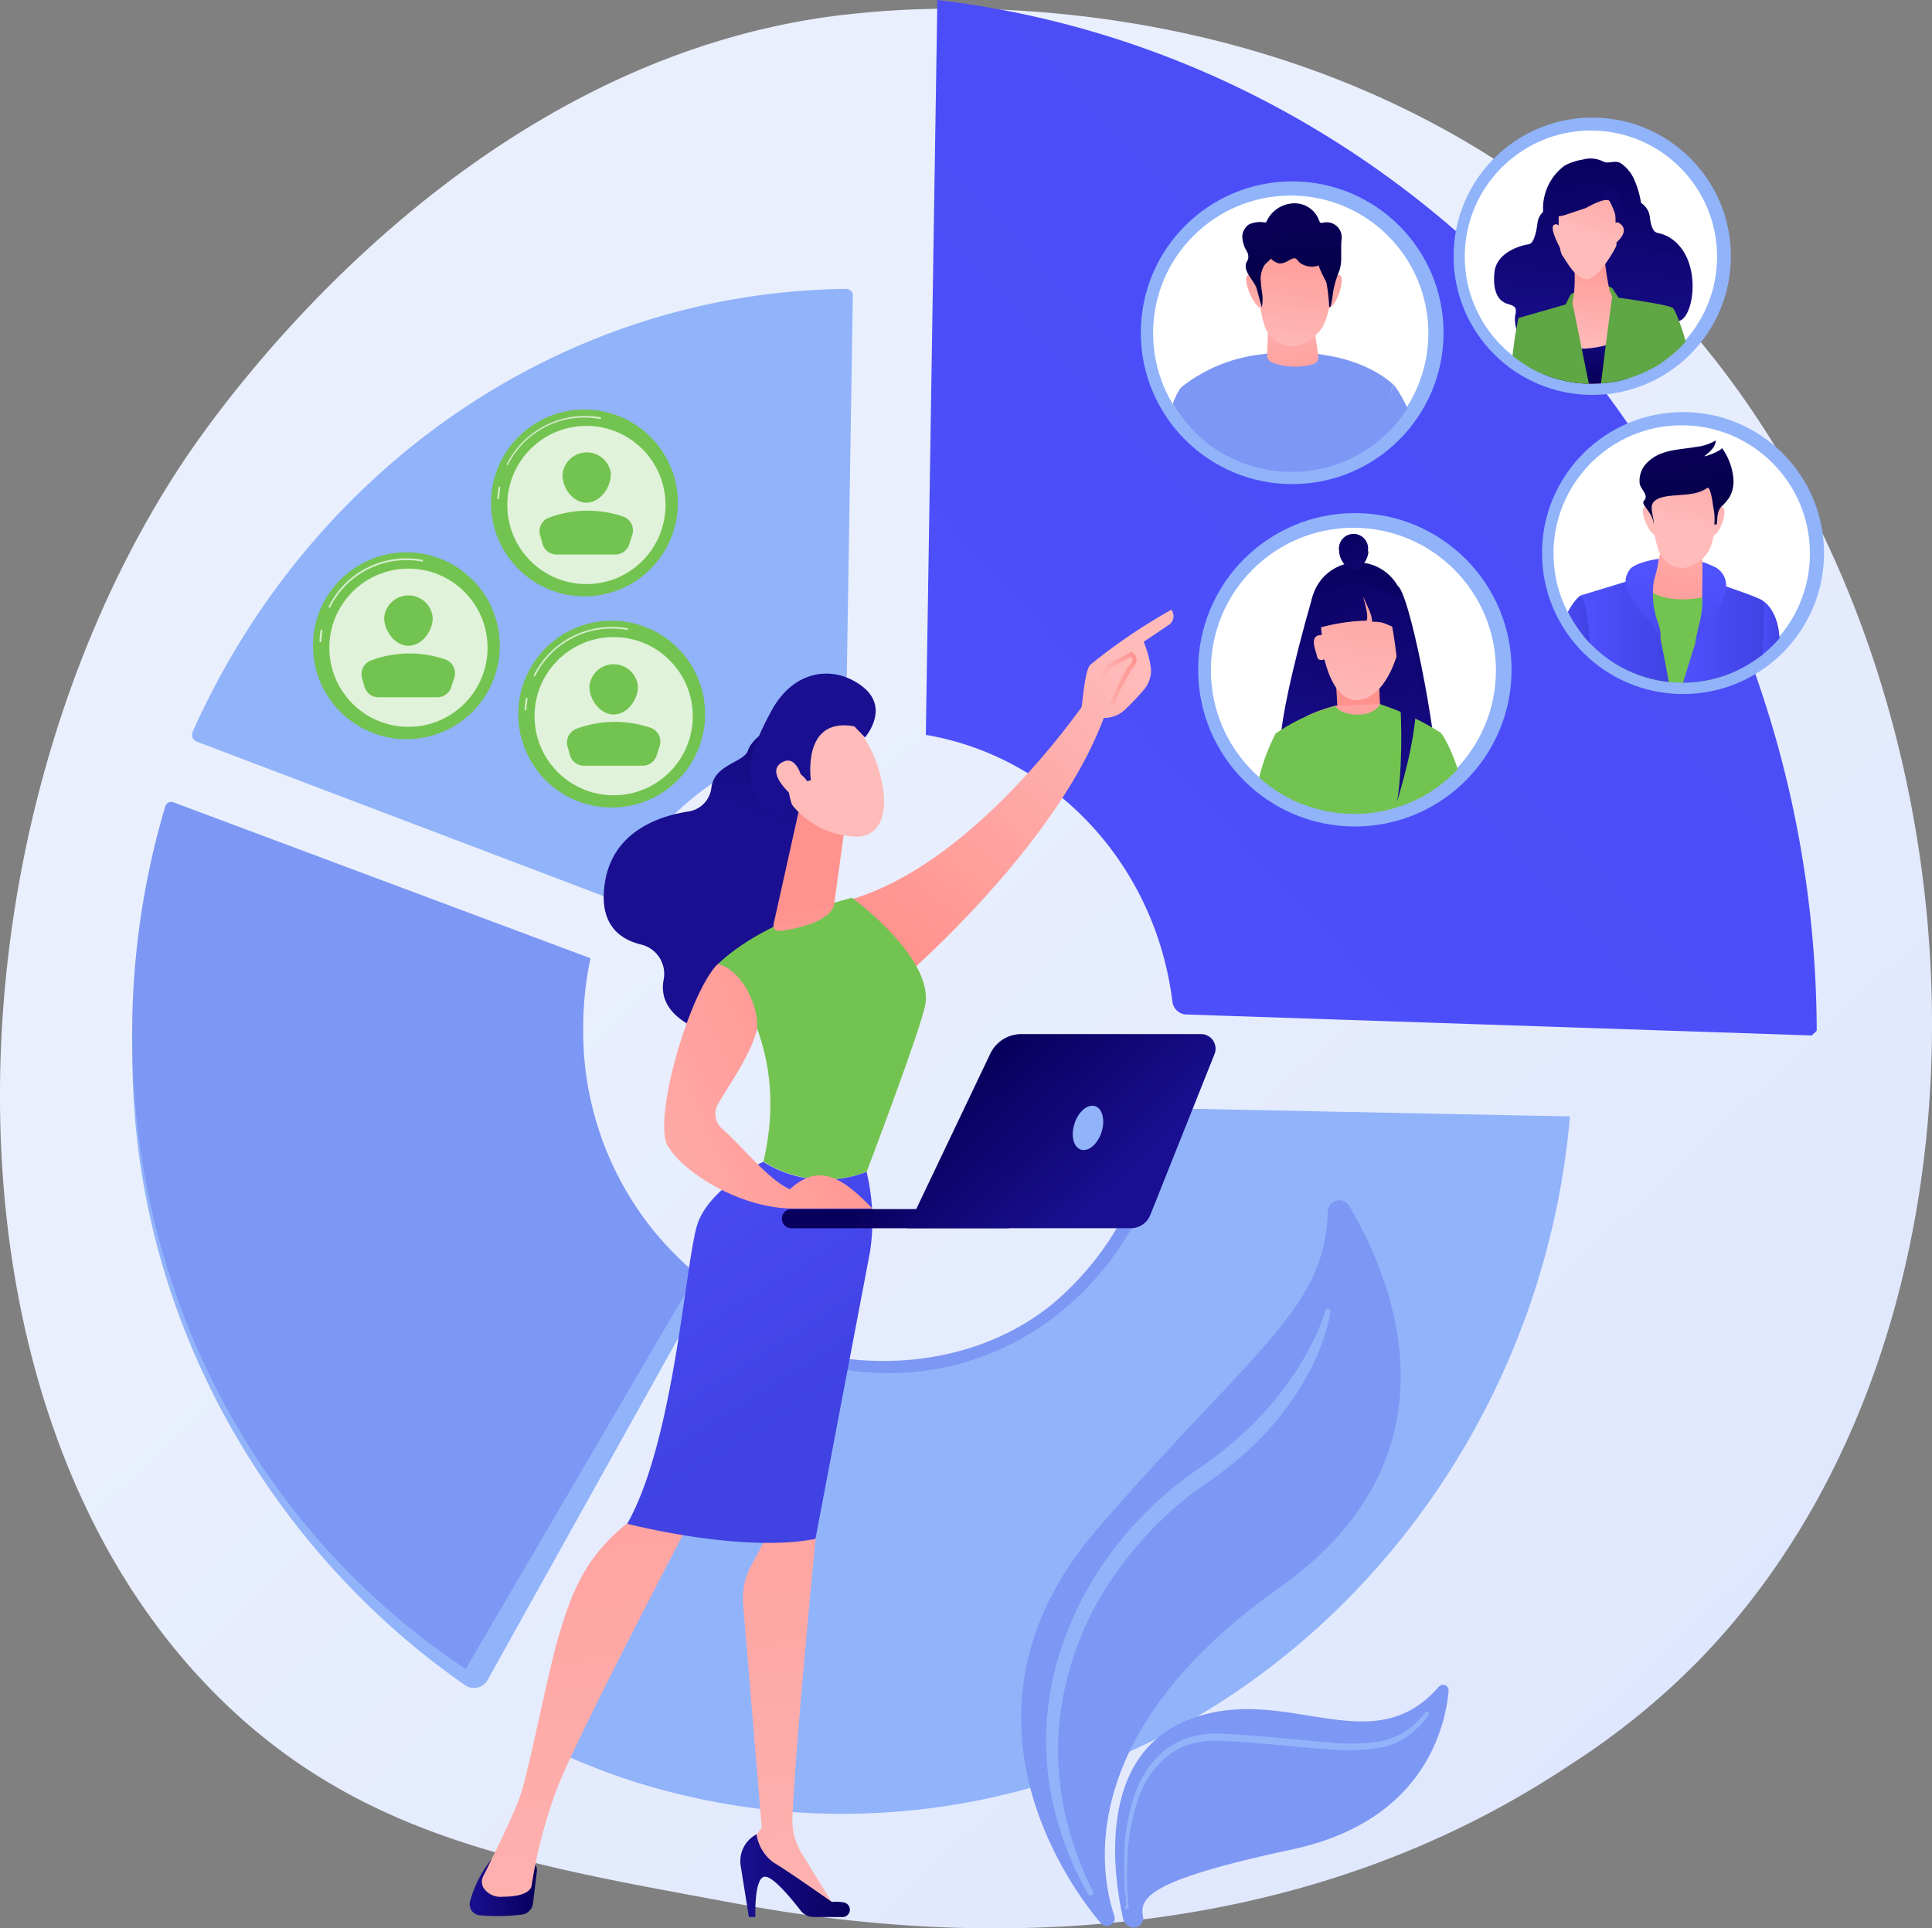 <svg xmlns="http://www.w3.org/2000/svg" xmlns:xlink="http://www.w3.org/1999/xlink" viewBox="0 0 264.46 263.98"><rect x="0" y="0" width="264.46" height="263.98" fill="#808080" stroke="none"/><defs><style>.cls-1{fill:none;}.cls-2{fill:url(#linear-gradient);}.cls-3{fill:#91b3fa;}.cls-4{fill:#7d97f4;}.cls-5{fill:url(#linear-gradient-2);}.cls-47,.cls-48,.cls-6{fill:#fff;}.cls-7{clip-path:url(#clip-path);}.cls-8{fill:url(#linear-gradient-3);}.cls-9{fill:url(#linear-gradient-4);}.cls-10{fill:url(#linear-gradient-5);}.cls-11{fill:url(#linear-gradient-6);}.cls-12{fill:url(#linear-gradient-7);}.cls-13{clip-path:url(#clip-path-2);}.cls-14{fill:url(#linear-gradient-8);}.cls-15{fill:url(#linear-gradient-9);}.cls-16{fill:url(#linear-gradient-10);}.cls-17{fill:#5fa644;}.cls-18{fill:url(#linear-gradient-11);}.cls-19{fill:url(#linear-gradient-12);}.cls-20{fill:url(#linear-gradient-13);}.cls-21{fill:url(#linear-gradient-14);}.cls-22{fill:url(#linear-gradient-15);}.cls-23{fill:url(#linear-gradient-16);}.cls-24{clip-path:url(#clip-path-3);}.cls-25{fill:url(#linear-gradient-17);}.cls-26{fill:url(#linear-gradient-18);}.cls-27{fill:url(#linear-gradient-19);}.cls-28{fill:url(#linear-gradient-20);}.cls-29{fill:url(#linear-gradient-21);}.cls-30{fill:url(#linear-gradient-22);}.cls-31{fill:url(#linear-gradient-23);}.cls-32{fill:url(#linear-gradient-24);}.cls-33{fill:#73c351;}.cls-34{fill:url(#linear-gradient-25);}.cls-35{clip-path:url(#clip-path-4);}.cls-36{fill:url(#linear-gradient-26);}.cls-37{fill:url(#linear-gradient-27);}.cls-38{fill:url(#linear-gradient-28);}.cls-39{fill:url(#linear-gradient-29);}.cls-40{fill:url(#linear-gradient-30);}.cls-41{fill:url(#linear-gradient-31);}.cls-42{fill:url(#linear-gradient-32);}.cls-43{fill:url(#linear-gradient-33);}.cls-44{fill:url(#linear-gradient-34);}.cls-45{fill:url(#linear-gradient-35);}.cls-46{fill:url(#linear-gradient-36);}.cls-47{opacity:0.7;}.cls-48{opacity:0.78;}.cls-49{fill:url(#linear-gradient-37);}.cls-50{fill:url(#linear-gradient-38);}.cls-51{fill:url(#linear-gradient-39);}.cls-52{fill:url(#linear-gradient-40);}.cls-53{fill:url(#linear-gradient-41);}.cls-54{fill:url(#linear-gradient-42);}.cls-55{fill:url(#linear-gradient-43);}.cls-56{fill:url(#linear-gradient-44);}.cls-57{fill:url(#linear-gradient-45);}.cls-58{fill:url(#linear-gradient-46);}.cls-59{fill:url(#linear-gradient-47);}.cls-60{fill:url(#linear-gradient-48);}.cls-61{fill:url(#linear-gradient-49);}.cls-62{fill:url(#linear-gradient-50);}.cls-63{fill:url(#linear-gradient-51);}.cls-64{fill:url(#linear-gradient-52);}</style><linearGradient id="linear-gradient" x1="288.63" y1="306.84" x2="102.16" y2="108.34" gradientUnits="userSpaceOnUse"><stop offset="0" stop-color="#dae3fe"/><stop offset="1" stop-color="#e9effd"/></linearGradient><linearGradient id="linear-gradient-2" x1="49.2" y1="199.3" x2="613.29" y2="-321.97" gradientUnits="userSpaceOnUse"><stop offset="0" stop-color="#4f52ff"/><stop offset="1" stop-color="#4042e2"/></linearGradient><clipPath id="clip-path"><circle class="cls-1" cx="176.79" cy="45.76" r="18.84"/></clipPath><linearGradient id="linear-gradient-3" x1="176.35" y1="39.23" x2="177.51" y2="57.13" gradientUnits="userSpaceOnUse"><stop offset="0" stop-color="#febbba"/><stop offset="1" stop-color="#ff928e"/></linearGradient><linearGradient id="linear-gradient-4" x1="176.44" y1="48.58" x2="177.93" y2="29.74" xlink:href="#linear-gradient-3"/><linearGradient id="linear-gradient-5" x1="181.71" y1="49" x2="183.2" y2="30.16" xlink:href="#linear-gradient-3"/><linearGradient id="linear-gradient-6" x1="171.05" y1="48.15" x2="172.54" y2="29.32" xlink:href="#linear-gradient-3"/><linearGradient id="linear-gradient-7" x1="176.56" y1="30.49" x2="178.98" y2="49.2" gradientUnits="userSpaceOnUse"><stop offset="0" stop-color="#090056"/><stop offset="1" stop-color="#020039"/></linearGradient><clipPath id="clip-path-2"><circle class="cls-1" cx="217.87" cy="35.27" r="17.27"/></clipPath><linearGradient id="linear-gradient-8" x1="218.42" y1="20.37" x2="216.54" y2="50.85" gradientUnits="userSpaceOnUse"><stop offset="0" stop-color="#09005d"/><stop offset="1" stop-color="#1a0f91"/></linearGradient><linearGradient id="linear-gradient-9" x1="211.82" y1="19.96" x2="209.93" y2="50.44" xlink:href="#linear-gradient-8"/><linearGradient id="linear-gradient-10" x1="226.03" y1="20.84" x2="224.14" y2="51.32" xlink:href="#linear-gradient-8"/><linearGradient id="linear-gradient-11" x1="213.53" y1="31.38" x2="218.49" y2="15.53" xlink:href="#linear-gradient-3"/><linearGradient id="linear-gradient-12" x1="220.86" y1="33.68" x2="225.82" y2="17.83" xlink:href="#linear-gradient-3"/><linearGradient id="linear-gradient-13" x1="217.53" y1="47.82" x2="219.82" y2="32.5" xlink:href="#linear-gradient-3"/><linearGradient id="linear-gradient-14" x1="216.43" y1="51.13" x2="217.53" y2="43.74" xlink:href="#linear-gradient-8"/><linearGradient id="linear-gradient-15" x1="216.89" y1="32.43" x2="221.85" y2="16.58" xlink:href="#linear-gradient-3"/><linearGradient id="linear-gradient-16" x1="211.82" y1="19.6" x2="231.91" y2="51.63" xlink:href="#linear-gradient-8"/><clipPath id="clip-path-3"><circle class="cls-1" cx="185.37" cy="91.91" r="19.51"/></clipPath><linearGradient id="linear-gradient-17" x1="187.77" y1="75.81" x2="179.34" y2="107.99" xlink:href="#linear-gradient-8"/><linearGradient id="linear-gradient-18" x1="185.81" y1="75.3" x2="177.38" y2="107.47" xlink:href="#linear-gradient-8"/><linearGradient id="linear-gradient-19" x1="196.91" y1="78.21" x2="188.48" y2="110.38" xlink:href="#linear-gradient-8"/><linearGradient id="linear-gradient-20" x1="-10190.52" y1="1327.71" x2="-10193.5" y2="1349.16" gradientTransform="matrix(-0.97, 0.24, 0.24, 0.97, -10033.82, 1206.8)" xlink:href="#linear-gradient-3"/><linearGradient id="linear-gradient-21" x1="183.95" y1="97.77" x2="189.46" y2="67.14" xlink:href="#linear-gradient-3"/><linearGradient id="linear-gradient-22" x1="-9555.58" y1="84.05" x2="-9558.56" y2="105.5" gradientTransform="matrix(-1, 0, 0, 1, -9371.81, 0)" xlink:href="#linear-gradient-3"/><linearGradient id="linear-gradient-23" x1="-128.53" y1="-357.19" x2="-100.91" y2="-317.97" gradientTransform="translate(273.9 439.27) rotate(5.22)" xlink:href="#linear-gradient-8"/><linearGradient id="linear-gradient-24" x1="183.3" y1="71.86" x2="193.26" y2="89.19" xlink:href="#linear-gradient-8"/><linearGradient id="linear-gradient-25" x1="176.18" y1="73.88" x2="203.8" y2="113.11" xlink:href="#linear-gradient-8"/><clipPath id="clip-path-4"><circle class="cls-1" cx="230.3" cy="75.91" r="17.55"/></clipPath><linearGradient id="linear-gradient-26" x1="240.43" y1="88.77" x2="243.75" y2="88.77" xlink:href="#linear-gradient-2"/><linearGradient id="linear-gradient-27" x1="216.35" y1="87" x2="228.7" y2="87" xlink:href="#linear-gradient-2"/><linearGradient id="linear-gradient-28" x1="211.36" y1="88.39" x2="217.75" y2="88.39" xlink:href="#linear-gradient-2"/><linearGradient id="linear-gradient-29" x1="229.9" y1="87.51" x2="241.48" y2="87.51" xlink:href="#linear-gradient-2"/><linearGradient id="linear-gradient-30" x1="233.76" y1="62.64" x2="227.47" y2="91.65" xlink:href="#linear-gradient-3"/><linearGradient id="linear-gradient-31" x1="229.98" y1="72" x2="234.01" y2="52.74" xlink:href="#linear-gradient-3"/><linearGradient id="linear-gradient-32" x1="234.65" y1="72.98" x2="238.68" y2="53.71" xlink:href="#linear-gradient-3"/><linearGradient id="linear-gradient-33" x1="225.95" y1="71.16" x2="229.98" y2="51.89" xlink:href="#linear-gradient-3"/><linearGradient id="linear-gradient-34" x1="230.47" y1="62.83" x2="232.35" y2="77.37" xlink:href="#linear-gradient-7"/><linearGradient id="linear-gradient-35" x1="225.22" y1="78.46" x2="224.16" y2="95.42" xlink:href="#linear-gradient-2"/><linearGradient id="linear-gradient-36" x1="234.5" y1="79.29" x2="233.47" y2="95.72" xlink:href="#linear-gradient-2"/><linearGradient id="linear-gradient-37" x1="-10013.77" y1="84.3" x2="-10002.93" y2="111.5" gradientTransform="matrix(-1, 0, 0, 1, -9900.64, 0)" xlink:href="#linear-gradient-8"/><linearGradient id="linear-gradient-38" x1="-10094.95" y1="-968.72" x2="-10074.92" y2="-923.13" gradientTransform="matrix(-0.98, -0.21, -0.21, 0.98, -9934.2, -1073.95)" xlink:href="#linear-gradient-3"/><linearGradient id="linear-gradient-39" x1="-9974.13" y1="258.46" x2="-9964.93" y2="258.46" gradientTransform="matrix(-1, 0, 0, 1, -9900.64, 0)" xlink:href="#linear-gradient-8"/><linearGradient id="linear-gradient-40" x1="-10012.99" y1="294.72" x2="-9999.75" y2="140.05" gradientTransform="matrix(-1, 0, 0, 1, -9900.64, 0)" xlink:href="#linear-gradient-3"/><linearGradient id="linear-gradient-41" x1="-10016.85" y1="256.78" x2="-10001.97" y2="256.78" gradientTransform="matrix(-1, 0, 0, 1, -9900.64, 0)" xlink:href="#linear-gradient-8"/><linearGradient id="linear-gradient-42" x1="-9986.37" y1="297.02" x2="-9973.13" y2="142.31" gradientTransform="matrix(-1, 0, 0, 1, -9900.64, 0)" xlink:href="#linear-gradient-3"/><linearGradient id="linear-gradient-43" x1="-9976.21" y1="141.76" x2="-10009.3" y2="194.7" gradientTransform="matrix(-1, 0, 0, 1, -9900.64, 0)" xlink:href="#linear-gradient-2"/><linearGradient id="linear-gradient-44" x1="-10014.44" y1="142.26" x2="-10011.95" y2="124.08" gradientTransform="matrix(-1, 0, 0, 1, -9900.64, 0)" xlink:href="#linear-gradient-3"/><linearGradient id="linear-gradient-45" x1="-10081.62" y1="-872.67" x2="-10059.93" y2="-911.27" gradientTransform="matrix(-0.98, -0.19, -0.19, 0.98, -9940.39, -982.49)" xlink:href="#linear-gradient-3"/><linearGradient id="linear-gradient-46" x1="-10076.95" y1="-906.29" x2="-10066.11" y2="-879.08" gradientTransform="matrix(-0.98, -0.19, -0.19, 0.98, -9940.39, -982.49)" xlink:href="#linear-gradient-8"/><linearGradient id="linear-gradient-47" x1="-10077" y1="-870.07" x2="-10055.31" y2="-908.68" gradientTransform="matrix(-0.98, -0.19, -0.19, 0.98, -9940.39, -982.49)" xlink:href="#linear-gradient-3"/><linearGradient id="linear-gradient-48" x1="-10098.91" y1="-966.98" x2="-10078.88" y2="-921.39" gradientTransform="matrix(-0.98, -0.21, -0.21, 0.98, -9934.2, -1073.95)" xlink:href="#linear-gradient-3"/><linearGradient id="linear-gradient-49" x1="150.19" y1="92.85" x2="155.59" y2="92.85" xlink:href="#linear-gradient-3"/><linearGradient id="linear-gradient-50" x1="-11311.33" y1="-125.67" x2="-11335.17" y2="-119.13" gradientTransform="matrix(-1, -0.05, -0.05, 1, -11200.79, -272.97)" xlink:href="#linear-gradient-8"/><linearGradient id="linear-gradient-51" x1="-11293.44" y1="145.08" x2="-11310.26" y2="162.86" gradientTransform="matrix(-1, 0, 0, 1, -11157.94, 0)" xlink:href="#linear-gradient-8"/><linearGradient id="linear-gradient-52" x1="68.13" y1="165.79" x2="120.12" y2="144.04" xlink:href="#linear-gradient-3"/></defs><g id="Layer_2" data-name="Layer 2"><g id="Capa_1" data-name="Capa 1"><path class="cls-2" d="M232.64,227.2a101,101,0,0,1-17.75,14.41c-46,30.71-98.57,21.86-114.83,18.84-26.22-4.88-48.36-8.33-67.38-25.51-43.22-39.05-41.12-120.5-8.09-171,3.92-6,36.89-54.86,89.58-61.75,1.29-.17,2.25-.26,3.09-.35C125.41,1,175.92-3.54,217.1,31A122.56,122.56,0,0,1,241.28,58.4C273.45,108.08,273.56,185,232.64,227.2Z"/><path class="cls-3" d="M83.67,123.07c6.4-12.43,18.3-21.19,32.12-22.75l.95-59.85a.91.91,0,0,0-.92-.92c-39,.42-73.39,24.68-89.45,60.63a1,1,0,0,0,.56,1.34Z"/><path class="cls-4" d="M160.71,151.74A1.8,1.8,0,0,0,159,153c-.67,2.14-1.89,6.25-2.09,6.77a55.21,55.21,0,0,1-3.46,7.34,40.45,40.45,0,0,1-9.56,11.54c-9.92,8-24.17,9.52-36.06,5.55l-1-.36a1.33,1.33,0,0,0-1.64.6l-30,54.68c14.56,7.3,28.26,9.21,45.45,8.11,49.94-3.2,89.16-43.75,93.51-94Z"/><path class="cls-3" d="M160.71,151.74c-3.25,20-18,35.55-38,36.23a45.7,45.7,0,0,1-17.31-3.12,1.13,1.13,0,0,0-1.39.48l-30.81,53a93.67,93.67,0,0,0,48.19,9.77c49.94-3.2,89.15-45,93.51-95.27Z"/><path class="cls-3" d="M66.73,230l29.84-53.53a.91.91,0,0,0-.21-1.13c-9.18-7.73-16.53-18.11-16.53-31.56,0-3.31-1.47-8.14-.8-11.26L22.92,112.44a108.87,108.87,0,0,0-4.8,32.09c0,36.12,19.19,67.9,45.55,86.16A2.13,2.13,0,0,0,66.73,230Z"/><path class="cls-4" d="M63.75,228.46,94.67,175.6a1.64,1.64,0,0,0-.32-2,43.38,43.38,0,0,1-14.52-32.76,45.82,45.82,0,0,1,1-9.66l-57.1-21.35a.84.84,0,0,0-1.1.54,109.15,109.15,0,0,0-4.54,31.24C18.12,178.56,36.4,210.43,63.75,228.46Z"/><path class="cls-5" d="M126.73,100.6c17.7,3,31.43,17.86,33.75,36.49a2,2,0,0,0,2,1.79L248,141.75l.68-.65C248.45,69.48,197.1,8.12,128.31,0Z"/><circle class="cls-3" cx="176.88" cy="45.55" r="20.72"/><circle class="cls-6" cx="176.68" cy="45.61" r="18.84"/><g class="cls-7"><path class="cls-4" d="M166.41,64.11c.3-1.38.53-2.28.53-2.28L161.71,53S160,54.67,159,62.15a1.73,1.73,0,0,0,1.71,2Z"/><path class="cls-4" d="M194.74,62.12c-1.45-6.48-4-9.5-4-9.5l-3.28,10.86s.1.21.25.63h5.48A1.63,1.63,0,0,0,194.74,62.12Z"/><path class="cls-4" d="M166.37,64.11c5.39,2,12.7,1.7,21.24,0a27.79,27.79,0,0,1,.83-2.74l2.26-8.75c-3.16-2.83-7.6-3.77-9.31-4a23.44,23.44,0,0,0-8.6-.12A21.44,21.44,0,0,0,161.71,53l3.89,8.87A16.65,16.65,0,0,1,166.37,64.11Z"/><path class="cls-8" d="M173.59,44.2l-.13,4.42a1,1,0,0,0,.67,1,8.93,8.93,0,0,0,5.69.21,1,1,0,0,0,.64-1.09l-.66-4.52Z"/><path class="cls-9" d="M172,36.78s.26,6,1.29,8.31a4.25,4.25,0,0,0,3.9,2.33A6,6,0,0,0,181,44.83c1.3-2.08,1.82-8.83,1.82-8.83a9.36,9.36,0,0,0-5.45-2.85C174.29,32.89,172,35.48,172,36.78Z"/><path class="cls-10" d="M181.73,38.93s1.19-1.78,1.78-1.19-.59,4.47-1.78,4.47S181.73,38.93,181.73,38.93Z"/><path class="cls-11" d="M172.79,39.23s-1.49-2.08-2.08-1.49.89,4.47,2.08,4.47Z"/><path class="cls-12" d="M183.59,35.32c0-.41,0-.82,0-1.3a9.58,9.58,0,0,1,.07-1.42,2.06,2.06,0,0,0-2.56-2.11.47.47,0,0,1-.31,0c-.12,0-.17-.18-.22-.3a3.57,3.57,0,0,0-3.89-2.32,4.22,4.22,0,0,0-3.28,2.38.36.36,0,0,1-.13.19.38.38,0,0,1-.21,0,3.6,3.6,0,0,0-2.11.29,2.13,2.13,0,0,0-.9,1.57,4,4,0,0,0,.56,2,1.55,1.55,0,0,1,.23,1.19,2.21,2.21,0,0,1-.18.34c-.64,1.27,1,2.52,1.35,3.66l.71,2.59a6.67,6.67,0,0,0,.09-1.67,20.37,20.37,0,0,1-.25-2.31,3.72,3.72,0,0,1,.41-1.6c.24-.48.69-.69,1-1.1a2.11,2.11,0,0,0,1.07.65,1.74,1.74,0,0,0,.78-.1c.39-.12.94-.56,1.31-.59s.5.36.75.57a2.78,2.78,0,0,0,2.68.39c-.19.08.92,2.16,1,2.35a22.17,22.17,0,0,1,.38,3.35c.09.07.19-.07.22-.17.2-.75.26-1.53.4-2.3a14.77,14.77,0,0,1,.78-2.5A5.49,5.49,0,0,0,183.59,35.32Z"/></g><circle class="cls-3" cx="217.95" cy="35.08" r="18.98"/><circle class="cls-6" cx="217.77" cy="35.14" r="17.27"/><g class="cls-13"><path class="cls-14" d="M214.07,31.39c-1.09,0-2.23.14-2.65-1.18a7.25,7.25,0,0,1,2.76-7.54,7.6,7.6,0,0,1,2.46-.82,3.83,3.83,0,0,1,2.77.24c.84.44,1.65-.28,2.51.3a5.23,5.23,0,0,1,1.69,2,12.51,12.51,0,0,1,1,3.25,2,2,0,0,1,0,.77,2,2,0,0,1-.29.58,4.46,4.46,0,0,1-3.81,2.36Z"/><path class="cls-15" d="M213.85,27s.2.42-1.09,1.06c-.72.36-2.11.9-2.3,2.45-.09.81-.41,2.79-1.17,2.92-1.91.3-4.48,1.49-4.72,3.8-.27,2.65.49,4,1.84,4.39,1,.26,1.25.53,1,1.57s.58,4.62,2.24,5.54c3.73,2.06,7-7.33,7-7.33l.76-12.12Z"/><path class="cls-16" d="M222.39,26s-.2.44,1.11,1.13c.73.38,2.15.94,2.34,2.59.09.85.32,2.05,1.1,2.18,1.94.33,4.19,2.21,4.66,5.88.37,2.8-.43,5.81-1.8,6.18-1,.27-.94-.27-.73.84s-.27.65-2,1.63c-3.8,2.18-7.59-5.17-7.59-5.17l-.78-12.84Z"/><path class="cls-17" d="M217.31,39.42s2.88-.74,3.5.17c.3,1.53.46,3,.46,3l-3.32.62-2.2-.5-.52-.31L215,40.29A8.5,8.5,0,0,1,217.31,39.42Z"/><path class="cls-18" d="M213.85,31.72s-.46-1.39-1.15-.93,1,3.42,1,3.42Z"/><path class="cls-19" d="M220.81,31.72s0-2.09,1.15-.93-1.15,2.78-1.15,2.78Z"/><path class="cls-17" d="M231.72,50.65c-1-4.68-2.36-8.34-2.8-8.55l-2.63,6.51A16.73,16.73,0,0,0,225.8,53h4A1.92,1.92,0,0,0,231.72,50.65Z"/><path class="cls-17" d="M211.47,53c.12-2.1.07-3.41.07-3.41l-3.71-6a53.34,53.34,0,0,0-.93,6.71l-.06.69a1.88,1.88,0,0,0,1.87,2Z"/><path class="cls-20" d="M216.6,53h4l1.09-11.51s-.92-.24-1.39-1.86a33.1,33.1,0,0,1-.69-4.87l-4.17.93s.46,4.41-.47,6.5Z"/><path class="cls-21" d="M222.82,53l.58-7.26c-4.23,2.53-8.58,2.4-13,1.06l1.25,6.2Z"/><path class="cls-17" d="M217.59,53C216.34,46.91,215,40.3,215,40.3l-.69,1.38-6.49,1.86c.32,1.49,1.29,5.57,2.26,9.42Z"/><path class="cls-17" d="M226.86,53c.35-1.86.65-3.3.65-3.3l1.41-7.56c-.45-.44-7.37-1.39-7.37-1.39l-.74-1.11s-.93,6.73-1.72,13.36Z"/><path class="cls-22" d="M213.39,28.47s-.23,5.56.46,6.49,1.63,3,3.25,3.24,4.17-4.4,4.17-4.63-.23-6.26-.23-6.26S216.17,23.37,213.39,28.47Z"/><path class="cls-23" d="M212.46,27.55s-.92,2.78,1.86,1.85l2.78-.93s2.78-1.62,3.24-.92a11.07,11.07,0,0,1,.93,2.4s.93-2.4,0-3.8S214.55,23.61,212.46,27.55Z"/></g><circle class="cls-3" cx="185.46" cy="91.69" r="21.45"/><circle class="cls-6" cx="185.26" cy="91.76" r="19.51"/><g class="cls-24"><circle class="cls-25" cx="185.8" cy="83.35" r="6.36"/><path class="cls-26" d="M179.69,81.57c-2.8,9.68-4.71,18.48-4.4,21l8.16-.86,1-17.9Z"/><path class="cls-27" d="M188.72,80.57l-1.12,21.88,9.23,4.92c-.19-7.48-4-26.69-5.58-27.21Z"/><polygon class="cls-28" points="188.72 92.42 188.99 98.38 183.21 99.25 182.85 93 188.72 92.42"/><path class="cls-29" d="M191.46,88.83s-1.38,6.19-5.13,6.93-4.86-5.08-5.06-5.5c0,0-.84.39-1-.44s-1.18-2.93.68-2.89a5.64,5.64,0,0,1,.28-3.1c.65-1,1.95-3.48,4.63-2.8S192.8,84,191.46,88.83Z"/><path class="cls-30" d="M188.9,96.39l3.67,1.94-4.8,5.27L178.89,98a23.92,23.92,0,0,1,3.9-1.39Z"/><path class="cls-31" d="M181.14,81.4c-1.25,1.75-.26,3.3-.6,4.56a26.28,26.28,0,0,1,6.54-1c.26-.83-.24-2.23-.5-3.33.4,1,1.32,2.64,1.22,3.47,1.66.07,1.32.1,3.18.84l-1.45-5C186.3,79.4,183.51,79.59,181.14,81.4Z"/><path class="cls-32" d="M187.31,75.46c0,1.21-1.14,2.58-2,2.58s-2-1.37-2-2.58a2,2,0,1,1,3.93,0Z"/><path class="cls-33" d="M195.2,111.52l2-11.22a36.9,36.9,0,0,0-8.32-3.91c-.94,2-5.22,1.76-6.11.25a26.92,26.92,0,0,0-8.18,3.79l2.76,11.09Z"/><path class="cls-33" d="M200.73,109.54c-1.63-7-3.51-9.24-3.51-9.24l-3,9.19s.36.73.84,2h4.12A1.61,1.61,0,0,0,200.73,109.54Z"/><path class="cls-33" d="M177.57,111.52a26,26,0,0,1,1.36-3.75l-4.32-7.34a27.13,27.13,0,0,0-2.84,9.28,1.61,1.61,0,0,0,1.6,1.81Z"/><path class="cls-34" d="M189.34,81c2.14,5.42,3.21,20.68,1.9,28.76,2-7,4.6-16,.7-28Z"/></g><circle class="cls-3" cx="230.38" cy="75.71" r="19.3"/><circle class="cls-6" cx="230.2" cy="75.77" r="17.55"/><g class="cls-35"><path class="cls-36" d="M242,95.26a1.76,1.76,0,0,0,1.76-1.78c0-2.8-.08-5.26-.21-6.62-.33-3.47-2.17-4.57-2.17-4.57l-.94,13Z"/><path class="cls-33" d="M237.46,95.26C237.32,88,237.19,82,237.19,82c-3.29-2-15.44-1.77-15.44-1.77s-.84,7-1.81,15.05Z"/><path class="cls-37" d="M217.4,95.26h11.3c-.36-3.52-3.28-16.51-3.28-16.51l-9.07,2.77s.72,8.11.72,10.64C217.07,92.74,217.23,93.86,217.4,95.26Z"/><path class="cls-38" d="M217.74,95.26c0-4.29,0-12.19-1.39-13.73,0,0-1.74.9-3.52,6.72-.51,1.68-1,3.28-1.4,4.8a1.73,1.73,0,0,0,1.67,2.21Z"/><path class="cls-39" d="M241,95.26c.33-6.16.61-12.73.34-13-.51-.5-6.59-2.49-6.59-2.49s-4,12.12-4.88,15.49Z"/><path class="cls-40" d="M225.8,80.9l1.52-5.32h5.56l.76,6.08S228.84,82.92,225.8,80.9Z"/><path class="cls-41" d="M225.8,68.68s.52,5.08,1.4,7.07a3.61,3.61,0,0,0,3.31,2,5,5,0,0,0,3.31-2.2c1.1-1.77,1.55-7.5,1.55-7.5a8,8,0,0,0-4.64-2.43C228.09,65.38,225.8,67.58,225.8,68.68Z"/><path class="cls-42" d="M234.4,70.52s1-1.52,1.52-1-.5,3.8-1.52,3.8S234.4,70.52,234.4,70.52Z"/><path class="cls-43" d="M226.81,70.78S225.55,69,225,69.51s.76,3.8,1.77,3.8Z"/><path class="cls-44" d="M237,67.51a4.65,4.65,0,0,0,.25-2.22,8.35,8.35,0,0,0-1.57-4c.24.24-2,1.2-2.38,1.16.68-.55,1.53-1.19,1.56-2.16a6.79,6.79,0,0,1-2.69.89c-2.34.41-4.85.33-6.65,2.1a3.47,3.47,0,0,0-1.07,2.94c.14.78,1.3,1.6.59,2.32-.51.5,1,1.43,1.27,2.86a2.82,2.82,0,0,0,.07.31c0-.73-.31-1.52-.29-2.24,0-1.46,2.25-1.57,3.33-1.66,1.43-.13,3-.12,4.25-1,.5-.34.82,2.42.84,2.56a7.56,7.56,0,0,1,.15,2.42H235c.11-.93,0-1.82.7-2.5a7.06,7.06,0,0,0,.92-1.05A3.38,3.38,0,0,0,237,67.51Z"/><path class="cls-45" d="M227.05,76.53a16.19,16.19,0,0,1-.63,2.84,11.64,11.64,0,0,0-.06,3.49c0,1.48,1.18,3.1.92,4.56-.64-1.81-2.61-3.22-3.62-4.92s-1.69-3-.56-4.55C223.8,77,227.06,76.44,227.05,76.53Z"/><path class="cls-46" d="M233,81.39c.14,3.09-.47,3.72-1,6.84.66-2.11,2.15-3.22,3.32-5.1s1.52-4.16-.37-5.4c-.12-.08-1.95-.93-1.94-.76C233.08,77.42,233,80.06,233,81.39Z"/></g><circle class="cls-33" cx="80" cy="68.85" r="12.79"/><path class="cls-47" d="M68.2,68.34h0a.12.12,0,0,1-.12-.12,15,15,0,0,1,.17-1.5.13.13,0,0,1,.15-.1.12.12,0,0,1,.09.14,14.37,14.37,0,0,0-.17,1.47A.11.11,0,0,1,68.2,68.34Z"/><path class="cls-47" d="M69.45,63.66l-.06,0a.12.12,0,0,1,0-.16,12,12,0,0,1,12.81-6.37.14.14,0,0,1,.1.14.13.13,0,0,1-.14.1A12.54,12.54,0,0,0,80,57.16a11.67,11.67,0,0,0-10.45,6.43A.12.12,0,0,1,69.45,63.66Z"/><circle class="cls-48" cx="80.27" cy="69.13" r="10.83"/><path class="cls-33" d="M83.59,65c0,1.83-1.49,3.81-3.32,3.81S77,66.87,77,65a3.33,3.33,0,0,1,6.64,0Z"/><path class="cls-33" d="M76.15,75.91h8.1a2,2,0,0,0,1.87-1.36l.44-1.37a2,2,0,0,0-1.18-2.44,15.12,15.12,0,0,0-10.21.12,1.94,1.94,0,0,0-1.25,2.36l.34,1.24A2,2,0,0,0,76.15,75.91Z"/><path class="cls-49" d="M106.7,98.93s-3.65,1.78-4.32,3.82c-.54,1.64-4.59,1.85-5,5.07a3.71,3.71,0,0,1-3.1,3.26c-4.13.63-10.49,2.77-11.51,9.94-.78,5.47,2,7.55,4.94,8.27a4.13,4.13,0,0,1,3.14,4.78c-.41,2.09.21,4.49,3.82,6.4,8.08,4.26,16.15-10.11,16.15-10.11l1.65-25.09Z"/><path class="cls-50" d="M150.69,93s-16.14,25.53-35.33,30.46c0,0,3.74,10.65,6.62,11.87,0,0,23.61-19.7,29.68-38.7Z"/><path class="cls-51" d="M73.48,256.25l-.52,4.3a1.76,1.76,0,0,1-1.56,1.55,27.21,27.21,0,0,1-5.75.09,1.52,1.52,0,0,1-1.28-2,15.75,15.75,0,0,1,2.88-5.62H72A1.47,1.47,0,0,1,73.48,256.25Z"/><path class="cls-52" d="M110.84,205.88l.81,4.74s-2.7,27.3-3.18,38.23a8.51,8.51,0,0,0,1.27,4.86l4.68,7.62-11.91-7-.24-1.46,2-2.68-2.55-30.59a9.4,9.4,0,0,1,1.07-5.2l2.46-4.62Z"/><path class="cls-53" d="M115.21,262.43h-3.8a2.3,2.3,0,0,1-1.82-.89c-1.19-1.54-3.64-4.55-4.82-4.63-1.58-.1-1.37,5.52-1.37,5.52h-.89l-1.12-7a4.15,4.15,0,0,1,2.17-4.33,5.84,5.84,0,0,0,2.32,3.86c2,1.18,8,5.41,8,5.41a5.5,5.5,0,0,1,1.55.05A1,1,0,0,1,115.21,262.43Z"/><path class="cls-54" d="M94.52,208.13s-15.79,30-18.3,36.8A66.53,66.53,0,0,0,72.79,258c-.05.84-1.1,1.65-4,1.65a2.78,2.78,0,0,1-2.58-1.18,1.66,1.66,0,0,1-.06-1.63C67.06,255,70,249.1,71,246.42c1.29-3.2,4-17.7,5.56-22.74s3.22-10.51,9.8-15.55C86.39,208.13,90.92,203.7,94.52,208.13Z"/><path class="cls-33" d="M104.5,159c4.07-17.27-6.25-27-6.25-27,6.51-6.25,18.38-9.1,18.38-9.1s11.32,8.28,10,14.76c-.79,3.8-8,22.75-8,22.75A15.78,15.78,0,0,1,104.5,159Z"/><path class="cls-55" d="M95.47,167.58c1.65-5,9-8.54,9-8.54a15.78,15.78,0,0,0,14.15,1.38,28.27,28.27,0,0,1,.46,11c-1,5.28-7.46,39.24-7.46,39.24-10.15,2-25.76-2.07-25.76-2.07C92.36,197.07,93.81,172.58,95.47,167.58Z"/><path class="cls-56" d="M109.23,111.5l-3.31,14.88c-.32,1.31.87,1.1,2.2.85,2.17-.41,5-1.25,5.9-2.94a1.58,1.58,0,0,0,.17-.56l1.42-10.32a1.85,1.85,0,0,0-1.08-2l-2.75-1.22A1.86,1.86,0,0,0,109.23,111.5Z"/><path class="cls-57" d="M115.57,97.94s3.53,2.39,5,8.47-.94,8.26-3.47,8.12a11.69,11.69,0,0,1-9.35-5.27C104.62,104.9,111,95,115.57,97.94Z"/><path class="cls-58" d="M111,106.8s-1.3-8.71,5.94-7.37l1.46,1.52s3.54-4-.38-7-9.35-2.24-12.36,3.24-4.1,9.34-1.58,12.75,4.42.49,4.42.49-1.16-3-.2-4.22,2.2.74,2.2.74Z"/><path class="cls-59" d="M110,107.55s-.64-4.48-2.93-3.2.83,4.19,2.07,5.17Z"/><path class="cls-60" d="M150.58,98.24c0,.52-1.91.89-2.54-1.36.17-1,.48-5.24,1.23-5.9a78.45,78.45,0,0,1,11.07-7.51,1.45,1.45,0,0,1-.24,2l-3.55,2.39a14.35,14.35,0,0,1,1,3.71,4.13,4.13,0,0,1-1,2.89c-.71.81-1.66,1.85-2.51,2.64A4.12,4.12,0,0,1,150.58,98.24Z"/><path class="cls-61" d="M152.5,96.5l-.54-.23c.07-.17,1.77-4.3,2.59-5.16a1.2,1.2,0,0,0,.45-.83.67.67,0,0,0-.18-.37L152,91.45l-1.26,2-.5-.32L151.54,91l3.36-1.79.15.12a1.27,1.27,0,0,1,.54.91,1.77,1.77,0,0,1-.61,1.27A29,29,0,0,0,152.5,96.5Z"/><path class="cls-62" d="M108.19,168.14h.07l29.59,0a1.31,1.31,0,1,0,0-2.62l-29.59,0a1.31,1.31,0,0,0-.07,2.61Z"/><path class="cls-63" d="M164.45,141.56H139.81a4.71,4.71,0,0,0-4.25,2.67l-11.39,23.9h30.62a2.85,2.85,0,0,0,2.66-1.79l8.83-22.12A2,2,0,0,0,164.45,141.56Z"/><ellipse class="cls-3" cx="148.94" cy="154.4" rx="3.13" ry="1.94" transform="translate(-44.33 247.53) rotate(-71.76)"/><path class="cls-64" d="M98.21,132c-4,4.08-9.16,22.14-6.62,25.15,2.24,3.52,9.86,8.3,17.11,8.3h10.71c-4.5-4.78-7.6-6-11.28-2.65-2.93-1.25-6.73-6.09-9.26-8.26a2.7,2.7,0,0,1-.57-3.42c2-3.41,4.54-6.91,5.34-10.3C103.82,136.88,100.87,132.33,98.21,132Z"/><path class="cls-4" d="M151.45,263.65a1.07,1.07,0,0,1-.74-.36c-2.74-3.17-22.84-28.1-.53-53.94,21.18-24.53,31.21-30,31.58-43.5a1.57,1.57,0,0,1,2.93-.75c6,10.15,16,34.15-9.66,52.31-28.25,20-24.35,39.39-22.5,44.83a1.07,1.07,0,0,1-1.08,1.41Z"/><path class="cls-4" d="M155.16,263.88a1.54,1.54,0,0,1-1.41-1.19c-1.05-4.52-4.07-21.47,8.18-26.94,13.47-6,25.63,6,35-4.83a.77.77,0,0,1,1.36.58c-.51,5.34-3.63,17.86-21.4,21.67-19,4.07-21,6.44-20.43,9.15a1.3,1.3,0,0,1-1.35,1.56Z"/><path class="cls-3" d="M182.12,179.56a19,19,0,0,1-.71,2.93,28.56,28.56,0,0,1-1,2.8,35.19,35.19,0,0,1-2.82,5.28,41.55,41.55,0,0,1-7.89,9,54.77,54.77,0,0,1-4.76,3.62,45.21,45.21,0,0,0-4.51,3.53,51,51,0,0,0-7.63,8.57,42.7,42.7,0,0,0-7.86,21.28,40.09,40.09,0,0,0,.79,11.45,47.08,47.08,0,0,0,3.88,10.92.39.39,0,0,1-.17.51.4.4,0,0,1-.5-.16,44.82,44.82,0,0,1-4.46-11,38.85,38.85,0,0,1-1.07-5.87,39.93,39.93,0,0,1-.17-6,40.9,40.9,0,0,1,2.35-11.73A46.24,46.24,0,0,1,151,214.08a49.8,49.8,0,0,1,7.91-9,47,47,0,0,1,4.71-3.73,52.73,52.73,0,0,0,4.62-3.44,46,46,0,0,0,7.86-8.33,40.75,40.75,0,0,0,3.07-4.87,29.61,29.61,0,0,0,2.25-5.29v0a.35.35,0,0,1,.43-.23A.36.36,0,0,1,182.12,179.56Z"/><path class="cls-3" d="M154.13,260.84a1.11,1.11,0,0,0,0-.48l0-.47L154,259c-.05-.63-.08-1.26-.1-1.89,0-1.26,0-2.52,0-3.78a28,28,0,0,1,1.36-7.45,13.35,13.35,0,0,1,4.23-6.34,10.3,10.3,0,0,1,3.47-1.74,12.86,12.86,0,0,1,3.84-.49c5.05.2,10,.8,15,1.2a26.3,26.3,0,0,0,7.37-.18,11.56,11.56,0,0,0,1.73-.54,8.63,8.63,0,0,0,1.58-.86,11.8,11.8,0,0,0,2.62-2.52h0a.31.31,0,0,1,.43,0,.3.3,0,0,1,0,.42,12.26,12.26,0,0,1-2.7,2.73,10.16,10.16,0,0,1-1.7,1,11.71,11.71,0,0,1-1.84.62,26.6,26.6,0,0,1-7.6.28c-2.51-.16-5-.44-7.49-.65s-5-.42-7.46-.52a12.77,12.77,0,0,0-3.6.42,9.62,9.62,0,0,0-3.21,1.58,12.66,12.66,0,0,0-4.09,5.92,27.78,27.78,0,0,0-1.46,7.26c-.09,1.24-.13,2.48-.11,3.73,0,.62,0,1.25.06,1.87l.07.93,0,.46a1,1,0,0,0,.1.46.28.28,0,0,1-.09.39.29.29,0,0,1-.39-.09.31.31,0,0,1,0-.23Z"/><circle class="cls-33" cx="83.73" cy="97.76" r="12.79"/><path class="cls-47" d="M71.93,97.25h0a.12.12,0,0,1-.12-.12,14.64,14.64,0,0,1,.17-1.5.13.13,0,0,1,.15-.1.12.12,0,0,1,.09.14,14.37,14.37,0,0,0-.17,1.47A.11.11,0,0,1,71.93,97.25Z"/><path class="cls-47" d="M73.18,92.57l-.06,0a.12.12,0,0,1-.05-.16A12,12,0,0,1,85.88,86a.13.13,0,0,1,.1.14.13.13,0,0,1-.15.1,11.39,11.39,0,0,0-2.1-.19A11.65,11.65,0,0,0,73.28,92.5.12.12,0,0,1,73.18,92.57Z"/><circle class="cls-48" cx="84" cy="98.04" r="10.83"/><path class="cls-33" d="M87.32,94c0,1.83-1.49,3.81-3.32,3.81s-3.32-2-3.32-3.81a3.33,3.33,0,0,1,6.64,0Z"/><path class="cls-33" d="M79.88,104.82H88a2,2,0,0,0,1.87-1.37l.44-1.36a2,2,0,0,0-1.19-2.44,15.15,15.15,0,0,0-10.2.11,2,2,0,0,0-1.25,2.37l.34,1.24A2,2,0,0,0,79.88,104.82Z"/><circle class="cls-33" cx="55.63" cy="88.4" r="12.79"/><path class="cls-47" d="M43.84,87.89h0a.12.12,0,0,1-.11-.13,10.93,10.93,0,0,1,.17-1.5.12.12,0,0,1,.14-.09.12.12,0,0,1,.1.14A11.8,11.8,0,0,0,44,87.78.12.12,0,0,1,43.84,87.89Z"/><path class="cls-47" d="M45.08,83.2h0A.12.12,0,0,1,45,83a11.9,11.9,0,0,1,12.81-6.37.12.12,0,0,1,.09.14.12.12,0,0,1-.14.1,11.42,11.42,0,0,0-2.11-.19,11.63,11.63,0,0,0-10.44,6.43A.11.11,0,0,1,45.08,83.2Z"/><circle class="cls-48" cx="55.91" cy="88.67" r="10.83"/><path class="cls-33" d="M59.23,84.58c0,1.84-1.49,3.82-3.32,3.82s-3.32-2-3.32-3.82a3.33,3.33,0,0,1,6.64,0Z"/><path class="cls-33" d="M51.79,95.45h8.1a2,2,0,0,0,1.87-1.36l.44-1.36A2,2,0,0,0,61,90.29a15.09,15.09,0,0,0-10.2.11,2,2,0,0,0-1.25,2.37L49.89,94A2,2,0,0,0,51.79,95.45Z"/></g></g></svg>
